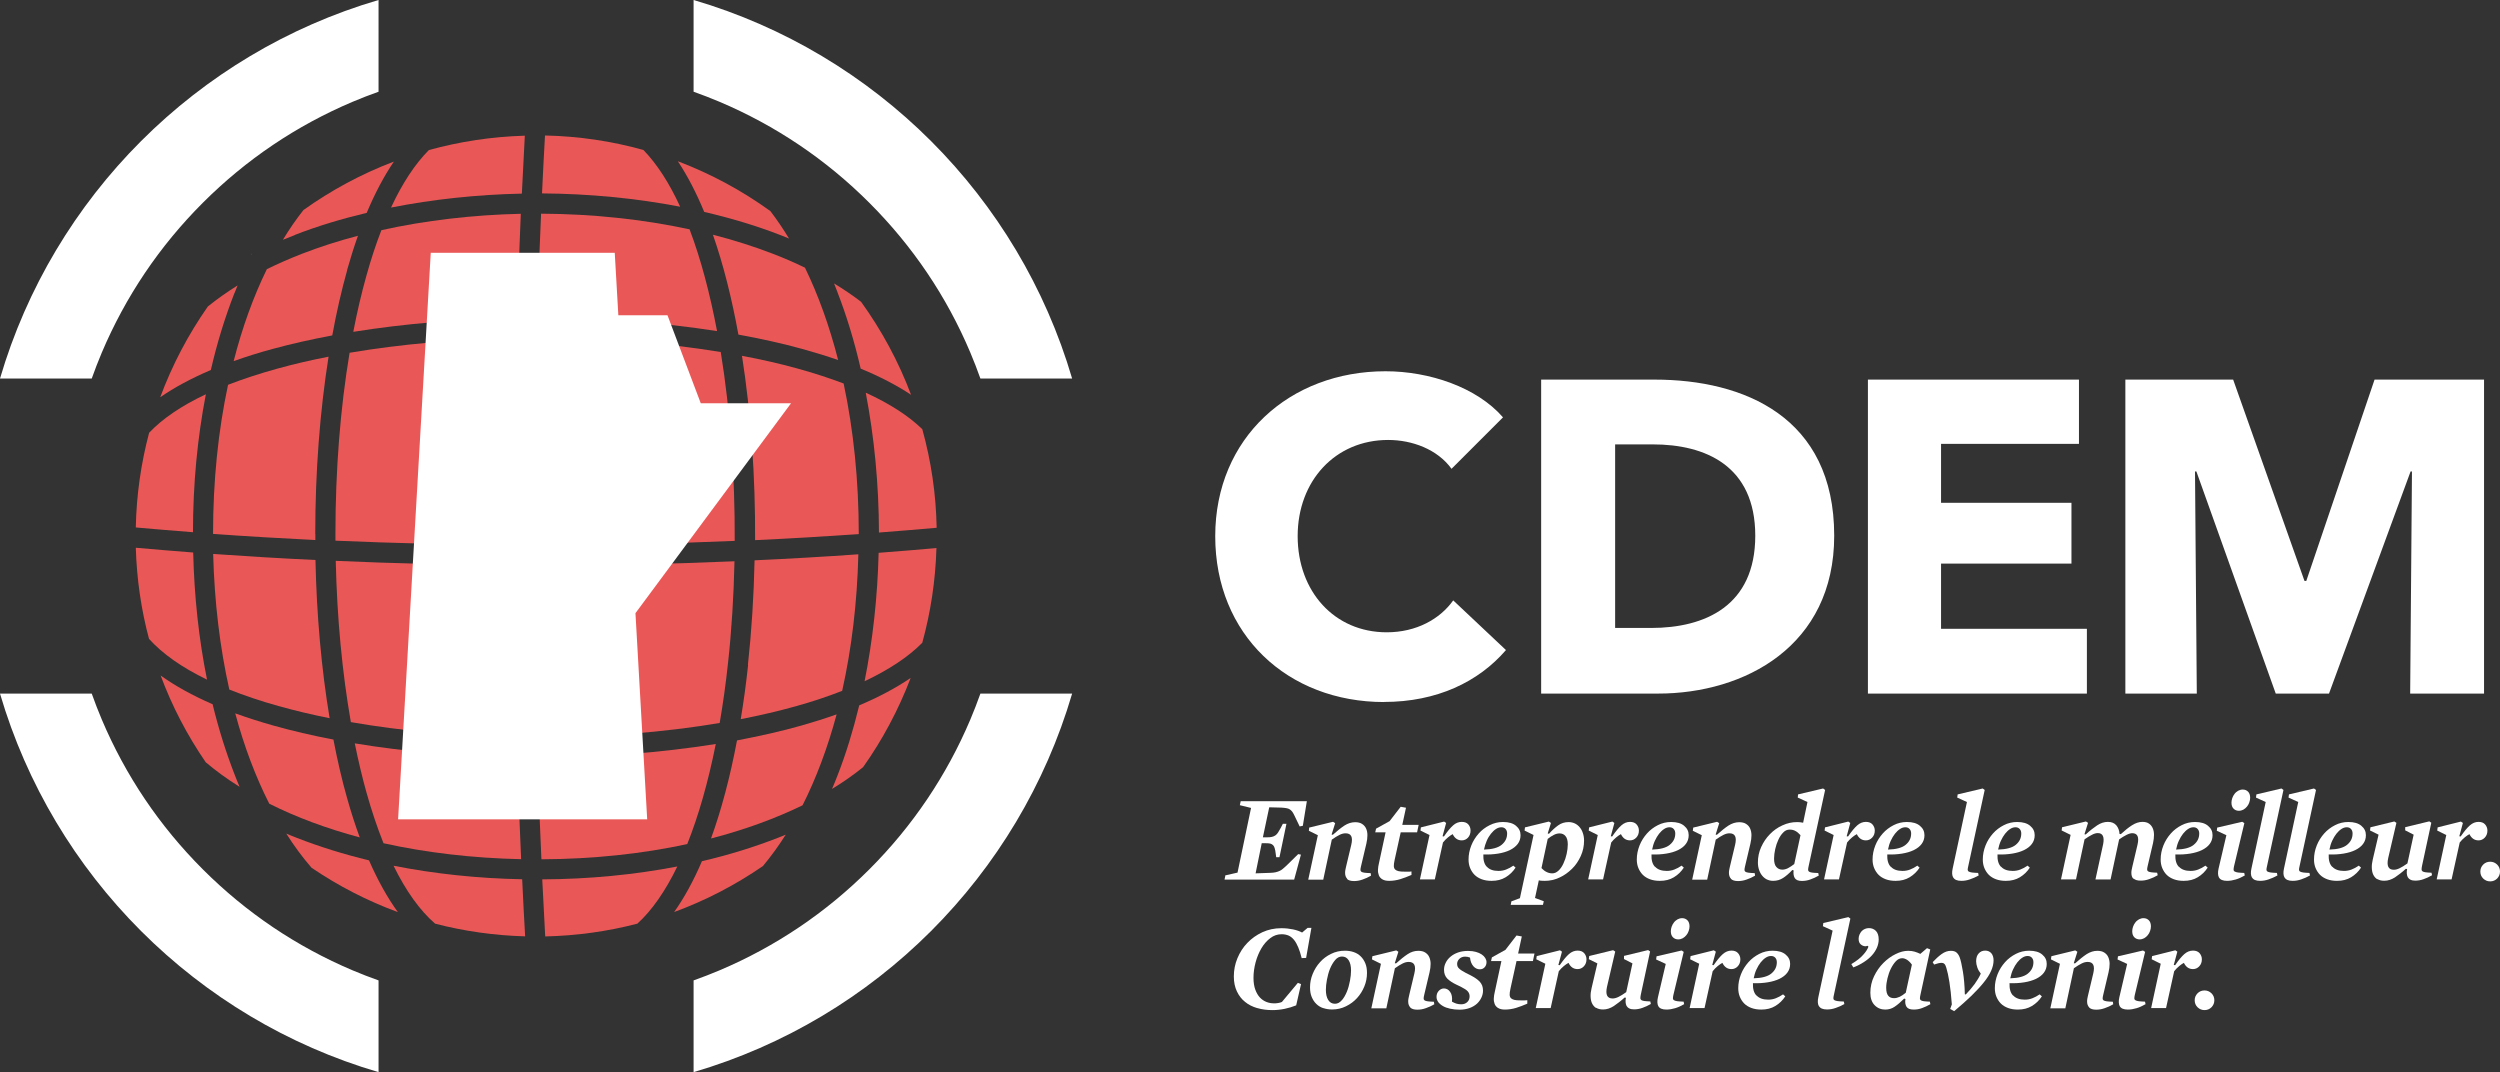 <svg xmlns="http://www.w3.org/2000/svg" id="uuid-ebd3feba-afc1-40e8-a2f2-4b90493a5654" viewBox="0 0 236.56 101.45"><rect x="0" y="0" width="236.56" height="101.45" fill="#333333" stroke="none"/><path d="M73.1,24c-1.77-.68-3.66-1.28-5.64-1.79.99,2.83,1.79,6.03,2.41,9.45,2.14.39,4.17.84,6.05,1.36,1.19.33,2.33.68,3.39,1.05-.82-3.2-1.87-6.13-3.14-8.74-.97-.47-2-.92-3.07-1.33Z" fill="#e95857"></path><path d="M51.2,20.21c-.15,3.28-.27,6.57-.37,9.86h.02s0,0,0,0c5.94,0,11.76.44,17,1.26-.67-3.54-1.53-6.81-2.6-9.63-4.41-.95-9.2-1.46-14.05-1.48Z" fill="#e95857"></path><path d="M79.83,36.29c-1.34-.51-2.82-.99-4.41-1.43-1.63-.45-3.38-.85-5.21-1.19.86,5.5,1.27,11.49,1.24,17.44,3.29-.15,6.56-.35,9.81-.57,0-5.07-.5-9.87-1.43-14.24Z" fill="#e95857"></path><path d="M66.63,20.05c2.53.59,4.94,1.31,7.15,2.17.3.12.59.23.88.35-.56-.92-1.14-1.78-1.76-2.59-2.68-1.94-5.62-3.53-8.76-4.72.92,1.38,1.75,2.99,2.49,4.78Z" fill="#e95857"></path><path d="M70.79,62.92c-.19,1.76-.42,3.48-.7,5.13,1.85-.36,3.6-.77,5.24-1.23,1.58-.44,3.03-.93,4.36-1.45.89-3.98,1.42-8.33,1.53-12.92-3.26.23-6.53.42-9.82.57-.07,3.36-.28,6.7-.63,9.9Z" fill="#e95857"></path><path d="M69.52,51.19c.03-6.09-.41-12.27-1.32-17.88-5.31-.87-11.26-1.34-17.35-1.34h-.07c-.18,6.53-.26,13.07-.25,19.61,6.34,0,12.69-.13,18.99-.4Z" fill="#e95857"></path><path d="M67.73,70.4c-5.21.83-10.98,1.28-16.87,1.28.1,3.21.22,6.42.37,9.63,4.9-.02,9.55-.52,13.8-1.44,1.07-2.68,1.98-5.87,2.7-9.47Z" fill="#e95857"></path><path d="M50.86,69.77c6.05,0,11.96-.47,17.24-1.36.31-1.81.58-3.71.79-5.69.34-3.09.54-6.33.61-9.61-6.3.27-12.63.4-18.96.39.02,5.43.11,10.86.26,16.28h.05Z" fill="#e95857"></path><path d="M34.91,81.41c-2.4-.58-4.68-1.29-6.83-2.13-.33-.13-.67-.26-.99-.4.74,1.17,1.54,2.25,2.39,3.23,2.52,1.71,5.26,3.13,8.17,4.2-.99-1.36-1.9-3-2.73-4.89Z" fill="#e95857"></path><path d="M79.15,67.6c-1.04.37-2.14.72-3.3,1.05-1.9.54-3.95,1-6.11,1.41-.65,3.45-1.48,6.58-2.46,9.28,3.16-.82,6.07-1.88,8.66-3.14,1.29-2.55,2.37-5.44,3.22-8.59Z" fill="#e95857"></path><path d="M51.29,18.3c4.48.03,8.92.46,13.07,1.26-1.01-2.2-2.17-4.02-3.48-5.37-2.97-.83-6.09-1.3-9.31-1.37-.1,1.82-.2,3.65-.28,5.47Z" fill="#e95857"></path><path d="M64.09,81.99c-4.05.78-8.35,1.2-12.78,1.22.09,1.8.18,3.6.28,5.4,3.01-.07,5.92-.48,8.72-1.21,1.38-1.25,2.65-3.08,3.78-5.41Z" fill="#e95857"></path><path d="M73.63,79.27c-2.26.88-4.67,1.63-7.21,2.22-.8,1.87-1.68,3.47-2.63,4.81,3-1.1,5.81-2.57,8.4-4.35.76-.91,1.48-1.9,2.16-2.97-.24.1-.48.2-.72.29Z" fill="#e95857"></path><path d="M49.4,83.2c-4.22-.08-8.31-.52-12.16-1.28,1.17,2.39,2.49,4.23,3.93,5.48,2.73.71,5.58,1.12,8.52,1.2-.1-1.8-.2-3.6-.28-5.41Z" fill="#e95857"></path><path d="M20.1,66.63c-1.89-.82-3.53-1.73-4.9-2.71,1.09,2.93,2.53,5.68,4.27,8.21.97.82,2.04,1.6,3.2,2.32-.16-.38-.32-.76-.47-1.16-.82-2.1-1.52-4.34-2.09-6.68Z" fill="#e95857"></path><path d="M49.38,18.32c.09-1.83.18-3.66.28-5.48-3.14.09-6.18.56-9.08,1.36-1.31,1.32-2.51,3.14-3.58,5.44,3.94-.78,8.13-1.23,12.38-1.32Z" fill="#e95857"></path><path d="M27.92,22.22c2.11-.82,4.39-1.51,6.78-2.08.78-1.86,1.64-3.48,2.57-4.85-3.06,1.16-5.93,2.71-8.55,4.58-.69.87-1.34,1.81-1.95,2.82.38-.16.76-.31,1.15-.46Z" fill="#e95857"></path><path d="M36.29,79.79c4.02.89,8.4,1.41,13.02,1.51-.14-3.21-.27-6.42-.36-9.63-5.38-.09-10.62-.54-15.38-1.33.33,1.63.7,3.19,1.11,4.66.49,1.75,1.03,3.34,1.61,4.79Z" fill="#e95857"></path><path d="M48.9,69.75c-.15-5.42-.24-10.84-.26-16.27-5.64-.03-11.27-.16-16.87-.41.12,5.37.61,10.57,1.43,15.26,4.82.84,10.18,1.32,15.7,1.42Z" fill="#e95857"></path><path d="M23.83,24.06s.02-.04.03-.07c-.03.03-.06.07-.1.1.02-.01.04-.02.06-.03Z" fill="#e95857"></path><path d="M48.63,51.58c0-6.53.07-13.07.25-19.59-5.56.09-10.95.57-15.8,1.39-.88,5.25-1.34,11.12-1.34,17.13,0,.22,0,.43,0,.65,5.61.24,11.24.38,16.89.41Z" fill="#e95857"></path><path d="M49.29,20.23c-4.56.1-9.05.63-13.2,1.55-.51,1.31-.98,2.73-1.41,4.28-.47,1.67-.89,3.46-1.25,5.34,4.79-.77,10.07-1.22,15.49-1.31.1-3.29.22-6.58.36-9.86Z" fill="#e95857"></path><path d="M34.04,79.24c-.43-1.17-.83-2.41-1.2-3.73-.49-1.73-.92-3.59-1.29-5.53-2.01-.38-3.92-.83-5.7-1.33-1.27-.36-2.46-.74-3.59-1.15.84,3.13,1.93,6.01,3.22,8.55,2.55,1.28,5.43,2.35,8.56,3.19Z" fill="#e95857"></path><path d="M81.3,66.76c-.57,2.34-1.25,4.58-2.06,6.64-.16.42-.33.84-.51,1.25,1.06-.64,2.04-1.33,2.94-2.06,1.84-2.59,3.35-5.43,4.5-8.44-1.38.94-3.01,1.81-4.88,2.6Z" fill="#e95857"></path><path d="M32.85,25.53c.32-1.13.66-2.21,1.02-3.22-1.84.48-3.6,1.05-5.26,1.69-1.18.46-2.3.95-3.36,1.47-1.27,2.6-2.33,5.52-3.14,8.7,1.15-.41,2.38-.8,3.68-1.15,1.76-.48,3.66-.91,5.65-1.28.4-2.2.88-4.28,1.42-6.21Z" fill="#e95857"></path><path d="M26.37,66.81c1.52.43,3.13.81,4.82,1.15-.77-4.63-1.23-9.73-1.34-14.97-3.24-.15-6.47-.35-9.68-.57.12,4.55.64,8.87,1.53,12.83,1.41.56,2.97,1.09,4.66,1.56Z" fill="#e95857"></path><path d="M79.24,27.64c.87,2.24,1.61,4.67,2.2,7.24,1.82.75,3.42,1.58,4.77,2.48-1.19-3.16-2.79-6.11-4.73-8.8-.8-.61-1.65-1.19-2.56-1.74.11.27.22.55.33.83Z" fill="#e95857"></path><path d="M81.92,37.16c.81,4.21,1.24,8.7,1.25,13.23,1.83-.14,3.64-.29,5.46-.45-.06-3.22-.53-6.35-1.36-9.33-1.3-1.26-3.09-2.42-5.35-3.45Z" fill="#e95857"></path><path d="M81.81,64.46c2.31-1.09,4.15-2.31,5.46-3.64.79-2.87,1.25-5.87,1.34-8.96-1.82.16-3.64.31-5.47.45-.1,4.18-.56,8.29-1.33,12.16Z" fill="#e95857"></path><path d="M18.27,52.28c-1.82-.14-3.62-.29-5.42-.45.09,2.97.51,5.86,1.25,8.62,1.27,1.41,3.11,2.71,5.49,3.86-.77-3.81-1.21-7.85-1.31-12.03Z" fill="#e95857"></path><path d="M29.83,50.52c0-5.86.44-11.59,1.26-16.77-1.68.33-3.29.7-4.8,1.12-1.71.47-3.29.99-4.71,1.54-.93,4.34-1.42,9.09-1.42,14.11,3.21.23,6.44.42,9.68.58,0-.19,0-.38,0-.56Z" fill="#e95857"></path><path d="M19.47,37.31c-2.31,1.09-4.1,2.31-5.36,3.64-.76,2.87-1.2,5.87-1.26,8.96,1.8.16,3.6.31,5.41.45,0-4.53.42-8.93,1.22-13.06Z" fill="#e95857"></path><path d="M22.19,27.74c.1-.25.19-.49.29-.73-1.01.63-1.94,1.29-2.81,1.99-1.85,2.64-3.37,5.52-4.51,8.59,1.34-.93,2.94-1.79,4.79-2.58.59-2.56,1.34-4.99,2.23-7.27Z" fill="#e95857"></path><path d="M8.68,35.82c.29-.82.61-1.64.95-2.45,2.25-5.31,5.46-10.08,9.56-14.18,4.1-4.1,8.87-7.31,14.18-9.56.81-.34,1.63-.66,2.45-.95V0C18.61,5.05,5.05,18.61,0,35.82h8.68Z" fill="#fff"></path><path d="M65.63,8.68c.82.29,1.64.61,2.45.95,5.31,2.25,10.08,5.46,14.18,9.56,4.1,4.1,7.32,8.87,9.56,14.18.34.81.66,1.63.95,2.45h8.68C96.4,18.61,82.84,5.05,65.63,0v8.68Z" fill="#fff"></path><path d="M92.77,65.63c-.29.82-.61,1.64-.95,2.45-2.25,5.31-5.46,10.08-9.56,14.18-4.1,4.1-8.87,7.31-14.18,9.56-.81.34-1.63.66-2.45.95v8.68c17.21-5.05,30.77-18.61,35.82-35.82h-8.68Z" fill="#fff"></path><path d="M35.82,92.77c-.82-.29-1.64-.61-2.45-.95-5.31-2.25-10.08-5.46-14.18-9.56-4.1-4.1-7.31-8.87-9.56-14.18-.34-.81-.66-1.63-.95-2.45H0c5.05,17.21,18.61,30.77,35.82,35.82v-8.68Z" fill="#fff"></path><polygon points="37.67 77.53 61.24 77.53 60.13 58.02 74.85 38.16 66.31 38.16 63.16 29.83 58.51 29.83 58.17 23.92 40.76 23.92 37.67 77.53" fill="#fff"></polygon><path d="M130.98,66.43c-9.15,0-15.99-6.38-15.99-15.69s7.05-15.61,16.11-15.61c4.15,0,8.64,1.51,11.12,4.36l-4.87,4.87c-1.34-1.85-3.73-2.73-6-2.73-4.99,0-8.56,3.86-8.56,9.1s3.48,9.1,8.43,9.1c2.81,0,5.04-1.26,6.29-3.02l4.99,4.7c-2.6,3.02-6.55,4.91-11.54,4.91Z" fill="#fff"></path><path d="M156.91,65.63h-11.08v-29.71h10.74c8.43,0,16.99,3.52,16.99,14.77,0,10.45-8.48,14.94-16.66,14.94ZM156.4,42.05h-3.57v17.37h3.4c5.12,0,9.86-2.1,9.86-8.73s-4.74-8.64-9.69-8.64Z" fill="#fff"></path><path d="M176.75,65.63v-29.71h19.97v6.08h-13.05v5.58h12.34v5.75h-12.34v6.17h13.8v6.13h-20.73Z" fill="#fff"></path><path d="M228.06,65.63l.17-21.02h-.13l-7.72,21.02h-5.04l-7.51-21.02h-.13l.17,21.02h-6.76v-29.71h10.2l6.75,19.05h.17l6.46-19.05h10.36v29.71h-7.01Z" fill="#fff"></path><path d="M115.91,82.84l1.19-.27,1.28-6.12-1.06-.26.08-.38h6.26l-.38,2.33-.3.06-.49-1.02c-.07-.15-.14-.27-.2-.36-.07-.09-.15-.17-.24-.23-.09-.06-.2-.1-.33-.12s-.28-.04-.46-.05l-1.16-.03-.6,2.84h.41c.17,0,.32-.01.44-.04s.23-.07.33-.14c.1-.07.18-.16.26-.28.08-.12.16-.27.26-.45l.19-.37h.34l-.66,3.16h-.31l-.05-.36c-.02-.19-.05-.35-.09-.48-.03-.12-.08-.22-.15-.29-.07-.07-.15-.12-.25-.15-.11-.03-.24-.04-.41-.04h-.42l-.58,2.85,1.43-.05c.17,0,.32-.03.45-.05.13-.03.26-.07.37-.12.12-.05.23-.12.33-.21.1-.08.22-.19.34-.3l1.11-1.09.26.05-.64,2.36h-6.59l.08-.38Z" fill="#fff"></path><path d="M127.48,83.16c-.13-.14-.2-.32-.2-.55,0-.08,0-.17.02-.27s.04-.19.06-.29l.5-2.1c.18-.74,0-1.1-.54-1.1-.18,0-.37.05-.57.15-.2.1-.45.25-.73.45l-.81,3.79h-1.42l.91-4.21-.85-.42.03-.3,2.26-.55.2.13-.34,1.08.12.02c.4-.36.76-.65,1.09-.87.33-.21.67-.32,1.02-.32.26,0,.48.05.65.16.17.11.3.25.38.43.09.18.13.4.13.64,0,.24-.03.51-.1.8l-.51,2.16c-.03.13-.05.24-.05.32s.03.14.09.18c.06.04.16.07.3.09s.33.03.58.04l.03.24c-.26.15-.53.28-.81.37-.28.1-.54.14-.8.14-.31,0-.53-.07-.66-.2Z" fill="#fff"></path><path d="M130.79,83.2c-.15-.1-.26-.22-.32-.38-.06-.16-.09-.33-.08-.53.01-.2.04-.4.09-.6l.63-2.93h-.98l.08-.35,1.28-.71,1.05-1.36.5.09-.35,1.62h1.55l-.15.71h-1.55l-.57,2.59c-.06.28-.09.49-.08.62s.05.24.13.31c.06.06.16.11.3.15.14.04.35.05.63.05.11,0,.21,0,.31,0s.2,0,.3-.02v.33c-.37.16-.73.3-1.06.4s-.69.16-1.05.16c-.28,0-.5-.05-.65-.15Z" fill="#fff"></path><path d="M135.26,79.01l-.85-.42.04-.3,2.2-.55.19.13-.34,1.26.13.02c.33-.48.62-.83.87-1.05.24-.22.52-.33.82-.33.27,0,.48.08.62.24.14.16.21.36.21.58,0,.27-.08.49-.24.67-.16.17-.36.26-.59.26-.39,0-.67-.2-.86-.59-.12.06-.27.16-.44.3-.17.14-.33.3-.48.49l-.77,3.49h-1.41l.91-4.21Z" fill="#fff"></path><path d="M140.7,82.02c.24.26.6.39,1.09.39.25,0,.49-.04.72-.13.23-.09.46-.21.69-.37l.21.19c-.25.38-.56.68-.94.91s-.82.34-1.33.34c-.35,0-.66-.05-.93-.15s-.5-.24-.68-.42c-.18-.18-.32-.4-.42-.64s-.15-.52-.15-.81c0-.46.09-.9.26-1.33.17-.43.41-.8.7-1.13.29-.33.64-.59,1.04-.79s.81-.3,1.26-.3c.54,0,.95.12,1.23.36.29.24.43.53.43.89,0,.32-.09.59-.27.83-.18.23-.42.42-.74.58-.31.15-.68.26-1.11.33-.43.07-.89.1-1.4.08-.02.52.08.91.33,1.17ZM142.1,79.93c.34-.28.51-.63.51-1.06,0-.18-.05-.32-.15-.43s-.23-.16-.4-.16c-.16,0-.33.05-.5.16-.17.11-.33.26-.48.45-.15.19-.29.41-.4.67s-.2.53-.26.83c.78-.02,1.33-.17,1.67-.45Z" fill="#fff"></path><path d="M143.01,85.29l.81-.3,1.29-5.98-.85-.42.04-.3,2.26-.55.2.13-.31.99.12.04c.29-.33.58-.59.87-.8s.62-.31.99-.31c.2,0,.39.04.57.12.18.08.33.2.46.35.13.15.24.33.31.55.08.22.12.46.12.73,0,.51-.1,1-.31,1.46-.21.46-.48.87-.83,1.21s-.74.63-1.19.83c-.45.21-.91.31-1.38.31-.1,0-.2,0-.3-.01-.1,0-.19-.02-.27-.04l-.36,1.67.83.31-.08.34h-3.05l.07-.35ZM147.48,82.38c.18-.18.34-.41.46-.68.13-.28.23-.57.3-.89.07-.32.11-.62.11-.9,0-.36-.07-.63-.22-.8-.14-.17-.33-.25-.56-.25-.18,0-.36.05-.54.14-.18.09-.38.22-.58.38l-.59,2.76c.15.16.31.29.48.37.16.08.34.13.54.13.22,0,.42-.09.6-.27Z" fill="#fff"></path><path d="M151.18,79.01l-.85-.42.04-.3,2.2-.55.19.13-.34,1.26.13.02c.33-.48.62-.83.87-1.05s.52-.33.82-.33c.27,0,.48.08.62.24.14.16.22.36.22.58,0,.27-.08.49-.25.67-.16.17-.36.26-.59.26-.39,0-.67-.2-.86-.59-.12.06-.27.16-.44.3-.17.14-.33.3-.48.49l-.77,3.49h-1.41l.91-4.21Z" fill="#fff"></path><path d="M156.62,82.02c.24.26.61.39,1.09.39.25,0,.49-.04.72-.13.23-.09.46-.21.69-.37l.21.19c-.25.38-.56.68-.94.91s-.82.34-1.33.34c-.35,0-.66-.05-.93-.15s-.5-.24-.68-.42c-.18-.18-.32-.4-.42-.64s-.15-.52-.15-.81c0-.46.09-.9.26-1.33.17-.43.41-.8.7-1.13.29-.33.64-.59,1.03-.79s.81-.3,1.26-.3c.54,0,.95.12,1.23.36.29.24.43.53.43.89,0,.32-.09.59-.27.83s-.42.42-.74.58c-.31.15-.68.26-1.11.33-.43.07-.89.1-1.4.08-.02.52.08.91.33,1.17ZM158.01,79.93c.34-.28.51-.63.51-1.06,0-.18-.05-.32-.15-.43-.1-.11-.23-.16-.4-.16s-.33.05-.5.16c-.17.11-.33.26-.48.45-.15.19-.28.41-.4.67s-.2.53-.26.83c.77-.02,1.33-.17,1.67-.45Z" fill="#fff"></path><path d="M163.8,83.16c-.13-.14-.2-.32-.2-.55,0-.08,0-.17.02-.27s.03-.19.06-.29l.5-2.1c.18-.74,0-1.1-.53-1.1-.18,0-.37.05-.57.15s-.45.25-.73.45l-.81,3.79h-1.42l.91-4.21-.85-.42.04-.3,2.26-.55.2.13-.34,1.08.12.02c.4-.36.76-.65,1.09-.87.33-.21.67-.32,1.02-.32.26,0,.48.05.65.16.17.11.3.25.38.43s.13.4.13.64c0,.24-.03.51-.1.8l-.51,2.16c-.03.13-.05.24-.05.32s.03.14.09.18c.06.04.16.07.3.09s.33.03.58.04l.03.24c-.26.15-.53.28-.81.37-.28.1-.54.14-.8.14-.31,0-.53-.07-.66-.2Z" fill="#fff"></path><path d="M167.23,83.24c-.17-.08-.33-.2-.46-.35-.13-.15-.24-.34-.31-.55-.08-.22-.12-.46-.12-.73,0-.51.1-1,.31-1.46.21-.46.48-.87.83-1.22.34-.35.73-.63,1.18-.83.45-.21.91-.31,1.39-.31.2,0,.39.02.57.06l.41-1.96-.92-.42.03-.3,2.37-.56.19.14-1.56,7.21c-.03.14-.05.25-.05.34,0,.08.03.14.09.18.06.04.16.07.29.09s.33.03.58.04l.05.24c-.26.15-.53.28-.8.37-.27.1-.53.14-.8.14-.33,0-.56-.09-.67-.27s-.15-.42-.11-.73l-.12-.04c-.31.33-.6.58-.88.76-.28.18-.59.27-.94.27-.2,0-.39-.04-.56-.12ZM169.2,82.14c.18-.09.37-.22.58-.38l.59-2.73c-.16-.18-.31-.31-.48-.4-.16-.09-.34-.13-.55-.13-.23,0-.43.09-.6.27-.18.18-.33.4-.46.68s-.23.57-.3.89c-.07.32-.11.62-.11.9,0,.37.07.64.22.8.14.16.33.25.56.25.18,0,.36-.05.54-.14Z" fill="#fff"></path><path d="M173.5,79.01l-.85-.42.04-.3,2.2-.55.19.13-.34,1.26.13.02c.33-.48.62-.83.87-1.05s.52-.33.82-.33c.27,0,.48.08.62.24.14.16.22.36.22.58,0,.27-.08.49-.25.67-.16.17-.36.26-.59.26-.39,0-.67-.2-.86-.59-.12.06-.27.16-.44.3-.17.14-.33.3-.48.49l-.77,3.49h-1.41l.91-4.21Z" fill="#fff"></path><path d="M178.93,82.02c.24.26.61.39,1.09.39.25,0,.49-.04.72-.13.23-.09.46-.21.69-.37l.21.19c-.25.38-.56.68-.94.91s-.82.34-1.33.34c-.35,0-.66-.05-.93-.15s-.5-.24-.68-.42c-.18-.18-.32-.4-.42-.64s-.15-.52-.15-.81c0-.46.09-.9.26-1.33.17-.43.41-.8.7-1.13.29-.33.64-.59,1.03-.79s.81-.3,1.26-.3c.54,0,.95.12,1.23.36.29.24.43.53.43.89,0,.32-.09.59-.27.83s-.42.42-.74.58c-.31.15-.68.26-1.11.33-.43.07-.89.1-1.4.08-.02.52.08.91.33,1.17ZM180.33,79.93c.34-.28.51-.63.51-1.06,0-.18-.05-.32-.15-.43-.1-.11-.23-.16-.4-.16s-.33.05-.5.16c-.17.11-.33.26-.48.45-.15.19-.28.41-.4.67s-.2.53-.26.83c.77-.02,1.33-.17,1.67-.45Z" fill="#fff"></path><path d="M184.82,83.04c-.12-.22-.13-.5-.05-.86l1.35-6.29-.92-.42.04-.3,2.37-.56.19.14-1.56,7.23c-.03.13-.05.24-.05.31s.03.14.1.18c.07.04.17.07.31.09s.33.03.58.04l.05.24c-.27.15-.55.28-.83.37-.28.1-.55.14-.81.14-.4,0-.65-.11-.77-.33Z" fill="#fff"></path><path d="M189.36,82.02c.24.26.61.39,1.09.39.25,0,.49-.04.72-.13.23-.09.46-.21.69-.37l.21.19c-.25.38-.56.68-.94.91s-.82.34-1.33.34c-.35,0-.66-.05-.93-.15s-.5-.24-.68-.42c-.18-.18-.32-.4-.42-.64s-.15-.52-.15-.81c0-.46.09-.9.26-1.33.17-.43.41-.8.7-1.13.29-.33.64-.59,1.03-.79s.81-.3,1.26-.3c.54,0,.95.12,1.23.36.29.24.43.53.43.89,0,.32-.09.59-.27.83s-.42.42-.74.58c-.31.15-.68.26-1.11.33-.43.07-.89.1-1.4.08-.02.52.08.91.33,1.17ZM190.75,79.93c.34-.28.51-.63.51-1.06,0-.18-.05-.32-.15-.43-.1-.11-.23-.16-.4-.16s-.33.05-.5.16c-.17.11-.33.26-.48.45-.15.19-.28.41-.4.67s-.2.53-.26.83c.77-.02,1.33-.17,1.67-.45Z" fill="#fff"></path><path d="M201.87,83.16c-.13-.14-.19-.32-.19-.55,0-.08,0-.17.02-.27s.04-.19.06-.29l.5-2.12c.17-.73,0-1.09-.5-1.09-.14,0-.32.05-.54.16s-.45.25-.7.43l-.81,3.79h-1.43l.73-3.35c.13-.69-.04-1.04-.51-1.04-.16,0-.34.05-.55.16-.21.11-.45.25-.7.43l-.81,3.79h-1.42l.91-4.21-.85-.42.04-.3,2.26-.55.2.13-.34,1.08.12.02c.39-.36.75-.64,1.08-.86.33-.22.67-.33,1.02-.33s.61.11.8.33c.18.22.28.49.3.81l.12.02c.38-.35.73-.63,1.06-.84.33-.21.66-.32.98-.32.26,0,.46.05.62.16.16.11.28.25.36.44.08.18.12.39.12.63s-.03.5-.09.77l-.51,2.18c-.03.13-.05.24-.05.32s.03.14.09.18.16.07.3.09.32.03.56.04l.05.24c-.26.15-.53.28-.81.37-.28.1-.54.14-.8.14-.32,0-.54-.07-.67-.2Z" fill="#fff"></path><path d="M206.19,82.02c.24.26.61.39,1.09.39.25,0,.49-.04.72-.13.23-.09.46-.21.69-.37l.21.19c-.25.38-.56.68-.94.91s-.82.34-1.33.34c-.35,0-.66-.05-.93-.15s-.5-.24-.68-.42c-.18-.18-.32-.4-.42-.64s-.15-.52-.15-.81c0-.46.09-.9.26-1.33.17-.43.41-.8.7-1.13.29-.33.64-.59,1.03-.79s.81-.3,1.26-.3c.54,0,.95.12,1.23.36.29.24.43.53.43.89,0,.32-.09.59-.27.83s-.42.42-.74.58c-.31.15-.68.26-1.11.33-.43.07-.89.1-1.4.08-.02.52.08.91.33,1.17ZM207.59,79.93c.34-.28.51-.63.51-1.06,0-.18-.05-.32-.15-.43-.1-.11-.23-.16-.4-.16s-.33.05-.5.16c-.17.11-.33.26-.48.45-.15.19-.28.41-.4.67s-.2.53-.26.83c.77-.02,1.33-.17,1.67-.45Z" fill="#fff"></path><path d="M209.97,83.04c-.11-.21-.12-.5-.04-.85l.74-3.16-.91-.42.04-.3,2.37-.55.2.13-.98,4.09c-.03.13-.04.24-.04.31,0,.08.04.14.11.18.07.04.17.07.31.09.14.02.34.03.59.04l.05.24c-.29.17-.58.3-.85.38s-.55.13-.82.13c-.4,0-.66-.11-.77-.32ZM211.35,76.52c-.14-.14-.2-.33-.2-.58,0-.14.03-.28.08-.43.05-.15.13-.28.22-.4.09-.12.21-.21.34-.29.13-.07.28-.11.43-.11.2,0,.37.07.5.2.13.13.2.33.2.58,0,.14-.03.28-.08.43-.05.15-.12.28-.22.4-.09.12-.21.21-.34.29-.13.07-.28.11-.43.11-.2,0-.37-.07-.5-.2Z" fill="#fff"></path><path d="M213.09,83.04c-.12-.22-.13-.5-.05-.86l1.35-6.29-.92-.42.04-.3,2.37-.56.19.14-1.56,7.23c-.03.13-.05.24-.05.31s.03.14.1.18c.07.04.17.07.31.09s.33.03.58.04l.05.24c-.27.15-.55.28-.83.37-.28.1-.55.14-.81.14-.4,0-.65-.11-.77-.33Z" fill="#fff"></path><path d="M216.17,83.04c-.12-.22-.13-.5-.05-.86l1.35-6.29-.92-.42.04-.3,2.37-.56.19.14-1.56,7.23c-.03.13-.05.24-.05.31s.03.14.1.18c.07.04.17.07.31.09s.33.03.58.04l.05.24c-.27.15-.55.28-.83.37-.28.1-.55.14-.81.14-.4,0-.65-.11-.77-.33Z" fill="#fff"></path><path d="M220.7,82.02c.24.26.61.39,1.09.39.25,0,.49-.04.72-.13.23-.09.46-.21.69-.37l.21.19c-.25.38-.56.68-.94.91s-.82.34-1.33.34c-.35,0-.66-.05-.93-.15s-.5-.24-.68-.42c-.18-.18-.32-.4-.42-.64s-.15-.52-.15-.81c0-.46.09-.9.26-1.33.17-.43.41-.8.7-1.13.29-.33.64-.59,1.03-.79s.81-.3,1.26-.3c.54,0,.95.12,1.23.36.29.24.43.53.43.89,0,.32-.09.59-.27.83s-.42.42-.74.58c-.31.15-.68.26-1.11.33-.43.07-.89.1-1.4.08-.02.52.08.91.33,1.17ZM222.1,79.93c.34-.28.51-.63.51-1.06,0-.18-.05-.32-.15-.43-.1-.11-.23-.16-.4-.16s-.33.05-.5.16c-.17.11-.33.26-.48.45-.15.19-.28.41-.4.67s-.2.53-.26.83c.77-.02,1.33-.17,1.67-.45Z" fill="#fff"></path><path d="M224.95,83.2c-.17-.1-.29-.25-.38-.43-.09-.18-.13-.4-.14-.64s.02-.51.09-.8l.55-2.35-.81-.4.04-.3,2.26-.55.2.13-.78,3.34c-.16.74.02,1.1.53,1.1.17,0,.36-.05.56-.15.21-.1.45-.25.73-.45l.59-2.72-.8-.41v-.3l2.28-.55.19.13-.88,4.09c-.03.14-.04.25-.04.33,0,.08.04.14.09.18.06.04.15.07.29.09s.32.03.56.04l.05.24c-.26.15-.53.28-.8.37-.27.1-.54.14-.79.14-.19,0-.34-.03-.45-.09-.12-.06-.2-.14-.26-.24-.05-.1-.08-.22-.09-.35s0-.27.03-.42l-.12-.02c-.36.33-.71.59-1.03.81-.33.21-.66.32-1.01.32-.26,0-.48-.05-.65-.16Z" fill="#fff"></path><path d="M231.47,79.01l-.85-.42.04-.3,2.2-.55.19.13-.34,1.26.13.02c.33-.48.62-.83.87-1.05s.52-.33.82-.33c.27,0,.48.08.62.24.14.16.22.36.22.58,0,.27-.08.49-.25.67-.16.17-.36.26-.59.26-.39,0-.67-.2-.86-.59-.12.06-.27.16-.44.3-.17.14-.33.3-.48.49l-.77,3.49h-1.41l.91-4.21Z" fill="#fff"></path><path d="M234.97,83.13c-.18-.18-.27-.4-.27-.66s.09-.47.27-.66c.18-.18.4-.27.66-.27s.47.09.66.27c.18.18.27.4.27.66s-.09.47-.27.66c-.18.18-.4.27-.66.27s-.47-.09-.66-.27Z" fill="#fff"></path><path d="M118.96,95.39c-.44-.13-.83-.32-1.15-.59-.33-.26-.58-.59-.77-.99-.19-.4-.29-.87-.29-1.41,0-.6.11-1.18.34-1.73s.54-1.04.94-1.45c.4-.42.87-.75,1.42-1.01.55-.25,1.14-.38,1.79-.38.4,0,.76.04,1.1.11.34.07.63.17.87.3l.52-.44h.36l-.5,2.84-.42.02c-.1-.4-.21-.75-.33-1.03s-.25-.52-.4-.7c-.15-.18-.32-.32-.5-.4-.19-.08-.41-.13-.66-.13-.4,0-.76.12-1.08.37-.33.25-.61.57-.84.96s-.42.84-.55,1.33c-.13.49-.2.98-.2,1.46,0,.44.06.82.17,1.12s.26.56.44.75c.18.19.39.33.62.42.23.09.46.13.7.13.13,0,.26,0,.4-.03.13-.02.25-.05.36-.1l1.51-1.81.3.12-.46,2.01c-.34.14-.71.25-1.09.33-.39.08-.78.12-1.16.12-.5,0-.98-.06-1.42-.19Z" fill="#fff"></path><path d="M125.22,95.4c-.26-.09-.48-.22-.66-.4-.19-.18-.33-.4-.44-.66-.11-.26-.16-.57-.16-.91,0-.43.08-.86.25-1.27.17-.42.4-.79.69-1.11.29-.33.64-.59,1.05-.79.4-.2.84-.3,1.31-.3.29,0,.57.04.83.13.26.09.48.22.66.4.19.18.33.4.44.66.11.26.16.57.16.91,0,.44-.08.87-.25,1.28-.17.42-.4.78-.69,1.1-.29.32-.64.58-1.05.78-.4.2-.84.3-1.31.3-.29,0-.57-.04-.83-.13ZM126.97,94.65c.19-.22.35-.5.48-.82.13-.32.22-.66.29-1.03.07-.36.1-.69.1-.97,0-.4-.07-.72-.22-.96s-.36-.36-.64-.36c-.24,0-.46.11-.65.34-.19.23-.35.5-.48.82-.13.32-.22.67-.29,1.03-.07.36-.1.69-.1.96,0,.4.07.72.22.96.15.24.36.36.64.36.24,0,.46-.11.65-.34Z" fill="#fff"></path><path d="M133.45,95.33c-.13-.14-.2-.32-.2-.55,0-.08,0-.17.02-.27.01-.09.03-.19.06-.29l.5-2.1c.18-.74,0-1.1-.54-1.1-.18,0-.37.05-.57.15-.2.1-.45.25-.73.45l-.81,3.79h-1.42l.91-4.21-.85-.42.04-.3,2.26-.55.2.13-.34,1.08.12.02c.4-.36.76-.65,1.09-.87s.67-.32,1.02-.32c.26,0,.48.05.65.16.17.11.3.25.38.43.08.18.13.4.13.64,0,.24-.03.51-.1.8l-.51,2.16c-.03.13-.05.24-.05.32s.03.14.09.18c.06.04.16.07.3.09s.33.03.58.04l.04.24c-.26.15-.53.28-.81.37-.27.1-.54.14-.8.14-.31,0-.53-.07-.66-.2Z" fill="#fff"></path><path d="M137.23,95.45c-.27-.06-.5-.14-.69-.25-.19-.11-.34-.24-.45-.38-.1-.15-.16-.31-.16-.49,0-.23.07-.42.21-.57s.31-.23.49-.23c.24,0,.44.11.59.33.16.22.21.53.17.92.15.08.29.15.43.19.14.04.29.06.45.06.23,0,.42-.07.57-.21s.22-.32.22-.55c0-.18-.06-.33-.17-.46s-.34-.28-.66-.44l-.44-.21c-.34-.16-.62-.35-.83-.55-.21-.21-.32-.49-.32-.85,0-.22.05-.44.16-.66.1-.21.25-.4.45-.57s.43-.3.71-.4c.28-.1.6-.15.95-.15.28,0,.53.03.74.09.22.06.4.14.55.24.15.1.26.21.34.34.08.13.12.26.12.39,0,.2-.06.36-.18.49s-.27.19-.45.19c-.24,0-.45-.1-.62-.3-.17-.2-.28-.47-.31-.81-.15-.06-.3-.09-.46-.09-.22,0-.41.07-.55.21-.14.14-.21.3-.21.48s.06.33.19.44c.12.12.33.25.63.41l.44.22c.19.1.36.2.51.3.14.1.27.2.37.31s.18.24.23.37c.05.14.08.29.08.47,0,.23-.05.45-.15.66-.1.22-.24.41-.42.58-.19.17-.42.31-.69.41-.28.1-.59.16-.95.16-.32,0-.61-.03-.88-.09Z" fill="#fff"></path><path d="M141.75,95.38c-.15-.1-.26-.22-.32-.38-.06-.16-.09-.33-.08-.53.01-.2.04-.4.09-.6l.63-2.93h-.98l.08-.35,1.28-.71,1.05-1.36.5.09-.35,1.62h1.55l-.15.71h-1.55l-.57,2.59c-.06.28-.09.49-.08.62s.05.24.13.31c.06.06.16.11.3.15.14.04.35.05.63.05.11,0,.21,0,.31,0s.2,0,.3-.02v.33c-.37.16-.73.3-1.06.4s-.69.16-1.05.16c-.28,0-.5-.05-.65-.15Z" fill="#fff"></path><path d="M146.22,91.19l-.85-.42.04-.3,2.2-.55.19.13-.34,1.26.13.02c.33-.48.62-.83.87-1.05s.52-.33.82-.33c.27,0,.48.08.62.24.14.16.22.36.22.58,0,.27-.08.49-.25.67-.16.17-.36.26-.59.26-.39,0-.67-.2-.86-.59-.12.06-.27.16-.44.3-.17.14-.33.3-.48.49l-.77,3.49h-1.41l.91-4.21Z" fill="#fff"></path><path d="M151.03,95.38c-.17-.1-.29-.25-.38-.43-.09-.18-.13-.4-.14-.64s.02-.51.09-.8l.55-2.35-.81-.4.04-.3,2.26-.55.2.13-.78,3.34c-.16.74.02,1.1.53,1.1.17,0,.36-.05.56-.15.21-.1.45-.25.73-.45l.59-2.72-.8-.41v-.3l2.28-.55.19.13-.88,4.09c-.03.14-.04.25-.04.33,0,.08.04.14.09.18.06.04.15.07.29.09s.32.03.56.04l.05.24c-.26.15-.53.28-.8.37-.27.1-.54.14-.79.14-.19,0-.34-.03-.45-.09-.12-.06-.2-.14-.26-.24-.05-.1-.08-.22-.09-.35s0-.27.03-.42l-.12-.02c-.36.33-.71.59-1.03.81-.33.21-.66.32-1.01.32-.26,0-.48-.05-.65-.16Z" fill="#fff"></path><path d="M156.92,95.22c-.11-.21-.12-.5-.04-.85l.74-3.16-.91-.42.04-.3,2.37-.55.2.13-.98,4.09c-.03.13-.04.24-.04.31,0,.08.04.14.11.18.07.04.17.07.31.09.14.02.34.03.59.04l.05.24c-.29.17-.58.3-.85.38s-.55.13-.82.13c-.4,0-.66-.11-.77-.32ZM158.3,88.69c-.14-.14-.2-.33-.2-.58,0-.14.03-.28.08-.43.05-.15.13-.28.22-.4.09-.12.21-.21.34-.29.13-.07.28-.11.43-.11.2,0,.37.07.5.2.13.13.2.33.2.58,0,.14-.03.28-.08.43-.05.15-.12.28-.22.4-.09.12-.21.21-.34.29-.13.07-.28.11-.43.11-.2,0-.37-.07-.5-.2Z" fill="#fff"></path><path d="M160.78,91.19l-.85-.42.04-.3,2.2-.55.19.13-.34,1.26.13.02c.33-.48.62-.83.87-1.05s.52-.33.82-.33c.27,0,.48.08.62.24.14.16.22.36.22.58,0,.27-.08.49-.25.67-.16.17-.36.26-.59.26-.39,0-.67-.2-.86-.59-.12.06-.27.16-.44.3-.17.14-.33.3-.48.49l-.77,3.49h-1.41l.91-4.21Z" fill="#fff"></path><path d="M166.22,94.2c.24.26.61.39,1.09.39.25,0,.49-.04.72-.13.23-.09.46-.21.69-.37l.21.19c-.25.38-.56.68-.94.91s-.82.34-1.33.34c-.35,0-.66-.05-.93-.15s-.5-.24-.68-.42c-.18-.18-.32-.4-.42-.64s-.15-.52-.15-.81c0-.46.09-.9.26-1.33.17-.43.41-.8.7-1.13.29-.33.64-.59,1.03-.79s.81-.3,1.26-.3c.54,0,.95.12,1.23.36.29.24.43.53.43.89,0,.32-.09.59-.27.83s-.42.42-.74.58c-.31.15-.68.26-1.11.33-.43.07-.89.1-1.4.08-.02.52.08.91.33,1.17ZM167.62,92.11c.34-.28.51-.63.51-1.06,0-.18-.05-.32-.15-.43-.1-.11-.23-.16-.4-.16s-.33.05-.5.16c-.17.11-.33.26-.48.45-.15.19-.28.41-.4.67s-.2.53-.26.83c.77-.02,1.33-.17,1.67-.45Z" fill="#fff"></path><path d="M172.11,95.21c-.12-.22-.13-.5-.05-.86l1.35-6.29-.92-.42.04-.3,2.37-.56.19.14-1.56,7.23c-.03.13-.05.24-.05.31s.03.14.1.18c.07.04.17.07.31.09s.33.03.58.04l.05.24c-.27.15-.55.28-.83.37-.28.1-.55.14-.81.14-.4,0-.65-.11-.77-.33Z" fill="#fff"></path><path d="M175.19,91.22c.5-.3.87-.59,1.11-.87.25-.27.41-.53.5-.77l-.08-.08h-.04s-.08.04-.14.04c-.18,0-.33-.06-.47-.18s-.2-.3-.2-.53c0-.14.03-.27.08-.39.05-.12.12-.23.2-.32.08-.09.19-.17.31-.22s.25-.08.38-.08c.27,0,.49.09.67.27.17.18.26.45.26.8,0,.27-.06.54-.17.79s-.27.5-.48.73-.46.44-.76.63c-.29.19-.62.36-.99.5l-.19-.31Z" fill="#fff"></path><path d="M177.38,95.11c-.27-.28-.4-.67-.4-1.17,0-.56.12-1.08.35-1.56s.53-.91.88-1.26.74-.64,1.16-.84c.42-.21.81-.31,1.19-.31.24,0,.44.03.61.08.17.05.35.12.54.21l.63-.54.31.12-.93,4.29c-.03.14-.05.25-.05.34,0,.08.03.14.09.18.06.04.15.07.28.09s.32.03.57.04l.05.24c-.26.15-.53.28-.79.37-.26.1-.53.14-.79.14-.34,0-.57-.09-.68-.27-.11-.18-.15-.42-.1-.73l-.12-.04c-.33.33-.63.59-.9.77-.26.18-.56.27-.89.27-.4,0-.74-.14-1.01-.42ZM179.74,94.33c.17-.08.37-.21.59-.39l.58-2.66c-.13-.19-.28-.34-.44-.45-.16-.1-.32-.16-.47-.16-.22,0-.42.09-.6.28-.18.19-.34.43-.48.71s-.24.59-.32.91c-.08.33-.12.62-.12.9,0,.36.07.61.2.76.13.15.31.22.54.22.17,0,.34-.04.51-.12Z" fill="#fff"></path><path d="M184.54,95.46l.15-.42c-.06-.84-.14-1.55-.23-2.12-.09-.57-.19-1.01-.29-1.34-.05-.18-.11-.3-.18-.37-.07-.07-.16-.1-.29-.1-.16,0-.38.05-.69.16l-.13-.23c.27-.29.55-.55.84-.76.29-.21.58-.31.88-.31.22,0,.4.05.52.15.12.1.23.25.31.46.11.3.21.76.31,1.37.1.61.16,1.32.18,2.13l.09.02c.33-.34.6-.67.84-.99.23-.32.43-.65.58-.98-.15-.19-.26-.38-.33-.59-.07-.21-.11-.4-.11-.58,0-.32.08-.57.24-.74.16-.18.36-.27.61-.27s.44.08.59.25c.14.17.21.4.21.67,0,.32-.08.65-.23.99-.15.34-.38.71-.69,1.09-.31.39-.7.81-1.16,1.26-.46.45-1.02.94-1.65,1.47l-.4-.22Z" fill="#fff"></path><path d="M190.5,94.2c.24.26.61.39,1.09.39.25,0,.49-.04.72-.13.23-.09.46-.21.69-.37l.21.19c-.25.38-.56.68-.94.91s-.82.34-1.33.34c-.35,0-.66-.05-.93-.15s-.5-.24-.68-.42c-.18-.18-.32-.4-.42-.64s-.15-.52-.15-.81c0-.46.09-.9.26-1.33.17-.43.41-.8.7-1.13.29-.33.64-.59,1.03-.79s.81-.3,1.26-.3c.54,0,.95.12,1.23.36.29.24.43.53.43.89,0,.32-.09.59-.27.83s-.42.42-.74.58c-.31.15-.68.26-1.11.33-.43.07-.89.1-1.4.08-.02.52.08.91.33,1.17ZM191.9,92.11c.34-.28.51-.63.51-1.06,0-.18-.05-.32-.15-.43-.1-.11-.23-.16-.4-.16s-.33.05-.5.16c-.17.11-.33.26-.48.45-.15.19-.28.41-.4.67s-.2.53-.26.83c.77-.02,1.33-.17,1.67-.45Z" fill="#fff"></path><path d="M197.69,95.33c-.13-.14-.2-.32-.2-.55,0-.08,0-.17.02-.27s.03-.19.06-.29l.5-2.1c.18-.74,0-1.1-.53-1.1-.18,0-.37.05-.57.15s-.45.25-.73.45l-.81,3.79h-1.42l.91-4.21-.85-.42.04-.3,2.26-.55.2.13-.34,1.08.12.02c.4-.36.76-.65,1.09-.87.33-.21.67-.32,1.02-.32.26,0,.48.05.65.16.17.11.3.25.38.43s.13.4.13.64c0,.24-.03.51-.1.8l-.51,2.16c-.03.13-.05.24-.05.32s.03.14.09.18c.06.04.16.07.3.09s.33.03.58.04l.03.24c-.26.15-.53.28-.81.37-.28.1-.54.14-.8.14-.31,0-.53-.07-.66-.2Z" fill="#fff"></path><path d="M200.58,95.22c-.11-.21-.12-.5-.04-.85l.74-3.16-.91-.42.04-.3,2.37-.55.2.13-.98,4.09c-.03.13-.04.24-.04.31,0,.08.04.14.11.18.07.04.17.07.31.09.14.02.34.03.59.04l.05.24c-.29.17-.58.3-.85.38s-.55.13-.82.13c-.4,0-.66-.11-.77-.32ZM201.96,88.69c-.14-.14-.2-.33-.2-.58,0-.14.03-.28.08-.43.05-.15.13-.28.22-.4.09-.12.21-.21.34-.29.13-.07.28-.11.43-.11.2,0,.37.07.5.2.13.13.2.33.2.58,0,.14-.03.28-.08.43-.05.15-.12.28-.22.4-.09.12-.21.21-.34.29-.13.07-.28.11-.43.11-.2,0-.37-.07-.5-.2Z" fill="#fff"></path><path d="M204.45,91.19l-.85-.42.04-.3,2.2-.55.19.13-.34,1.26.13.02c.33-.48.62-.83.87-1.05s.52-.33.82-.33c.27,0,.48.08.62.24.14.16.22.36.22.58,0,.27-.08.49-.25.67-.16.17-.36.26-.59.26-.39,0-.67-.2-.86-.59-.12.06-.27.16-.44.3-.17.14-.33.3-.48.49l-.77,3.49h-1.41l.91-4.21Z" fill="#fff"></path><path d="M207.94,95.31c-.18-.18-.27-.4-.27-.66s.09-.47.27-.66c.18-.18.4-.27.66-.27s.47.09.66.27c.18.18.27.4.27.66s-.09.47-.27.66c-.18.18-.4.27-.66.27s-.47-.09-.66-.27Z" fill="#fff"></path></svg>
